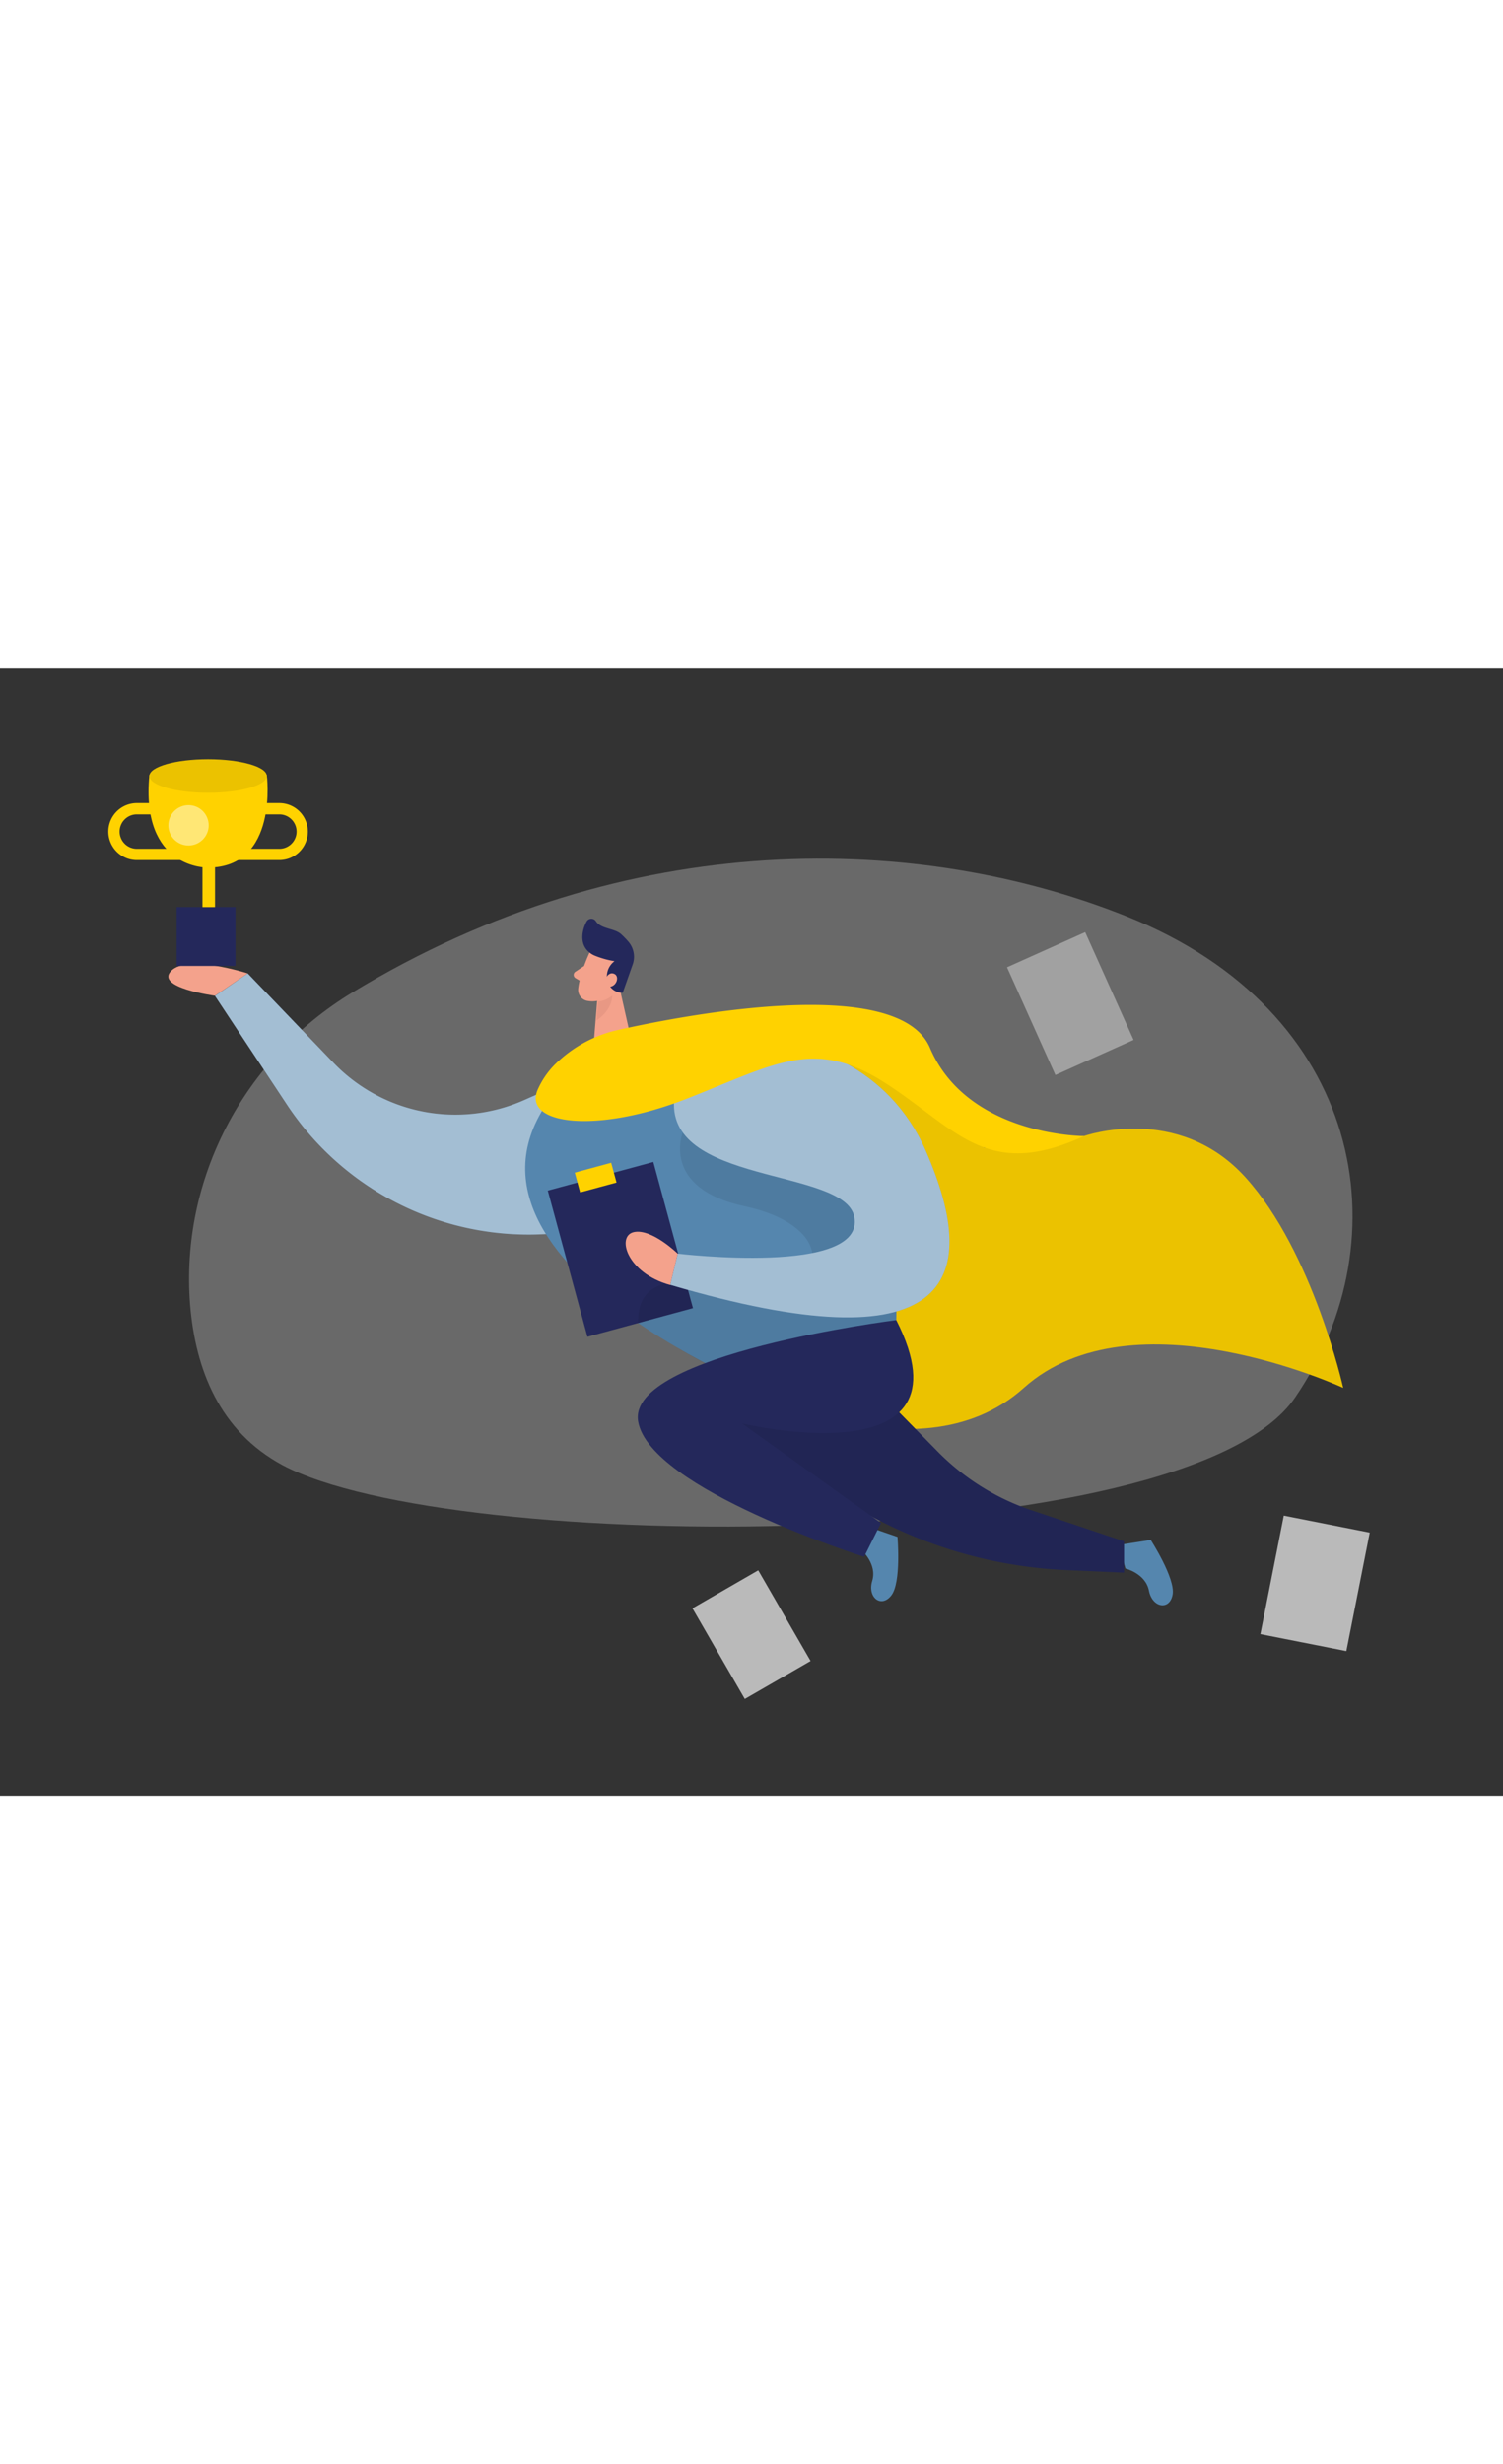 <svg xmlns="http://www.w3.org/2000/svg" id="Layer_1" data-name="Layer 1" viewBox="0 0 400 300" data-imageid="hero-employee-two-color" class="illustrations_image" style="width: 183px;"><rect x="0" y="0" width="400" height="300" fill="#333333" stroke="none"/><title>#108_hero employee_twocolour</title><path d="M93.59,86.34c-28.68,17.46-45.67,49.51-43,83C52,186.43,58.36,202.93,75.17,212c44.83,24,240.54,24.45,269.51-18s18.19-102.84-44.8-128C245.27,44.13,167.63,41.25,93.59,86.34Z" fill="#e6e6e6" opacity="0.3"></path><rect x="273.44" y="73.48" width="22.81" height="31.43" transform="translate(-11.54 124.55) rotate(-24.19)" fill="#c9c9c9" opacity="0.58"></rect><path d="M162.55,104.67l-23.19,10.26a45,45,0,0,1-50.62-10L65.91,81.15l-8.7,6,19.2,29a77.12,77.12,0,0,0,75.72,33.66l33.71-5.05Z" fill="#5586ae" class="target-color"></path><path d="M162.55,104.67l-23.19,10.26a45,45,0,0,1-50.62-10L65.91,81.15l-8.7,6,19.2,29a77.12,77.12,0,0,0,75.72,33.66l33.71-5.05Z" fill="#fff" opacity="0.46"></path><path d="M288.47,124.45s25-8.91,43,11,26,56,26,56-56-26-85,0S194.64,189,194.64,189l-16.28-55.59L166.5,109.81,194.64,97.6l37.33.67L247,114l15,13.55Z" fill="#ffd200"></path><path d="M288.47,124.45s25-8.91,43,11,26,56,26,56-56-26-85,0S194.64,189,194.64,189l-16.28-55.59L166.5,109.81,194.64,97.6l37.33.67L247,114l15,13.55Z" opacity="0.08"></path><path d="M229.35,234.69s4.13,3.63,2.78,8.12,2.46,7.32,5.11,3.84,1.61-15.54,1.61-15.54l-8.11-2.79Z" fill="#5586ae" class="target-color"></path><path d="M299.52,239.52s5.35,1.29,6.25,5.9,5.58,5.32,6.31,1-5.83-14.5-5.83-14.5l-8.47,1.32Z" fill="#5586ae" class="target-color"></path><path d="M182.14,191.32l36.78,26.24a121,121,0,0,0,64.9,22.38l15.32.68v-8.34L274.46,224a63.35,63.35,0,0,1-24.92-15.62l-24.4-24.84Z" fill="#24285b"></path><path d="M182.14,191.32l36.78,26.24a121,121,0,0,0,64.9,22.38l15.32.68v-8.34L274.46,224a63.35,63.35,0,0,1-24.92-15.62l-24.4-24.84Z" opacity="0.08"></path><rect x="338.3" y="227.42" width="23.32" height="32.14" transform="translate(53.82 -63.2) rotate(11.17)" fill="#e6e6e6" opacity="0.75"></rect><rect x="189.89" y="243.19" width="20.22" height="27.86" transform="translate(-101.76 134.45) rotate(-30)" fill="#e6e6e6" opacity="0.75"></rect><path d="M156.88,75.65s-2.56,5.45-3,9.54a3,3,0,0,0,2.72,3.32,6.69,6.69,0,0,0,6.63-2.91l3.5-4.32A5.4,5.4,0,0,0,166.5,75C164.16,71.58,158.27,72.25,156.88,75.65Z" fill="#f4a28c"></path><polygon points="164.21 81.99 168.54 101.23 157.77 102.87 158.94 88.21 164.21 81.99" fill="#f4a28c"></polygon><path d="M158.2,76.4a24.19,24.19,0,0,0,5.35,1.51,5,5,0,0,0-1.9,5.17,4.09,4.09,0,0,0,4.07,3.24L168.3,79a6.17,6.17,0,0,0-1-6.21,22.76,22.76,0,0,0-2-2.07c-1.78-1.61-5.35-1.34-6.71-3.44a1.45,1.45,0,0,0-2.49.1c-1.14,2.09-2,5.71.52,8A5.84,5.84,0,0,0,158.2,76.4Z" fill="#24285b"></path><path d="M161.11,82.69s.84-2.16,2.41-1.39.38,3.9-2,3.38Z" fill="#f4a28c"></path><path d="M155.45,79.17l-2.38,1.59a1,1,0,0,0,.05,1.63l2,1.2Z" fill="#f4a28c"></path><path d="M159.14,88.66a7.12,7.12,0,0,0,3.78-1.58s.24,3.63-4.18,6.6Z" fill="#ce8172" opacity="0.31"></path><path d="M157.77,102.87l10.77-1.63s54.93-15.49,62.93,17.46,7.06,54.71,7.06,54.71l-37.06,18S99.47,150,157.77,102.87Z" fill="#5586ae" class="target-color"></path><rect x="150.55" y="134.44" width="29.1" height="40.31" transform="translate(-34.7 48.59) rotate(-15.17)" fill="#24285b"></rect><rect x="153.5" y="132.77" width="10.04" height="5.45" transform="translate(-29.93 46.2) rotate(-15.17)" fill="#ffd200"></rect><path d="M181.7,123.47s-6,14.87,16.52,19.67,22.5,20,7.75,20.89-36.53-7.09-36.14,10.17c0,0,17.14,11.75,31.64,17.25l37.06-18,0-2.3L240.47,139l-19.25-18.5Z" opacity="0.08"></path><path d="M179.52,113.86c1.41-10.27,11.07-17.3,21.37-16.13,14.13,1.6,35.55,7.92,45.47,30.58,15.5,35.42,6,57.52-68,35.72l2-8.3s50,6,47-9.77C224.83,132.69,176.27,137.63,179.52,113.86Z" fill="#5586ae" class="target-color"></path><path d="M179.52,113.86c1.41-10.27,11.07-17.3,21.37-16.13,14.13,1.6,35.55,7.92,45.47,30.58,15.5,35.42,6,57.52-68,35.72l2-8.3s50,6,47-9.77C224.83,132.69,176.27,137.63,179.52,113.86Z" fill="#fff" opacity="0.46"></path><path d="M164.79,96.14a34.39,34.39,0,0,0-16.16,8.35,22.24,22.24,0,0,0-5.65,7.88c-3.51,9.08,16,11.41,39.51,2.24s34-16.56,53-4.36,27,26.2,53,14.2c0,0-31,0-41-23.48C239.16,81.43,183.41,92,164.79,96.14Z" fill="#ffd200"></path><path d="M180.36,155.73S173.47,149,168.72,150s-2,10.87,9.64,14.08Z" fill="#f4a28c"></path><path d="M238.53,173.41s-71.85,9-68.7,27,60.14,36,60.14,36l4.5-9-37-26.5S260.09,215.87,238.53,173.41Z" fill="#24285b"></path><path d="M57.21,87.11s-16-2.13-11.66-6.62,20.36.66,20.36.66Z" fill="#f4a28c"></path><path d="M39.76,28.33H71S74.26,53,55.36,53C55.36,53,37.31,53.59,39.76,28.33Z" fill="#ffd200"></path><ellipse cx="55.38" cy="28.63" rx="15.62" ry="4.46" fill="#ffd200"></ellipse><ellipse cx="55.38" cy="28.63" rx="15.62" ry="4.46" opacity="0.08"></ellipse><rect x="47" y="63.5" width="15.67" height="15.67" fill="#24285b"></rect><rect x="53.88" y="48.13" width="3.34" height="15.38" fill="#ffd200"></rect><path d="M42,37.33H36.42a6.09,6.09,0,0,0-6.09,6.09h0a6.09,6.09,0,0,0,6.09,6.08H52.33" fill="none" stroke="#ffd200" stroke-miterlimit="10" stroke-width="3"></path><path d="M68.76,37.33h5.58a6.09,6.09,0,0,1,6.09,6.09h0a6.09,6.09,0,0,1-6.09,6.08H58.43" fill="none" stroke="#ffd200" stroke-miterlimit="10" stroke-width="3"></path><circle cx="50.17" cy="41.75" r="5.37" fill="#fff" opacity="0.46"></circle></svg>